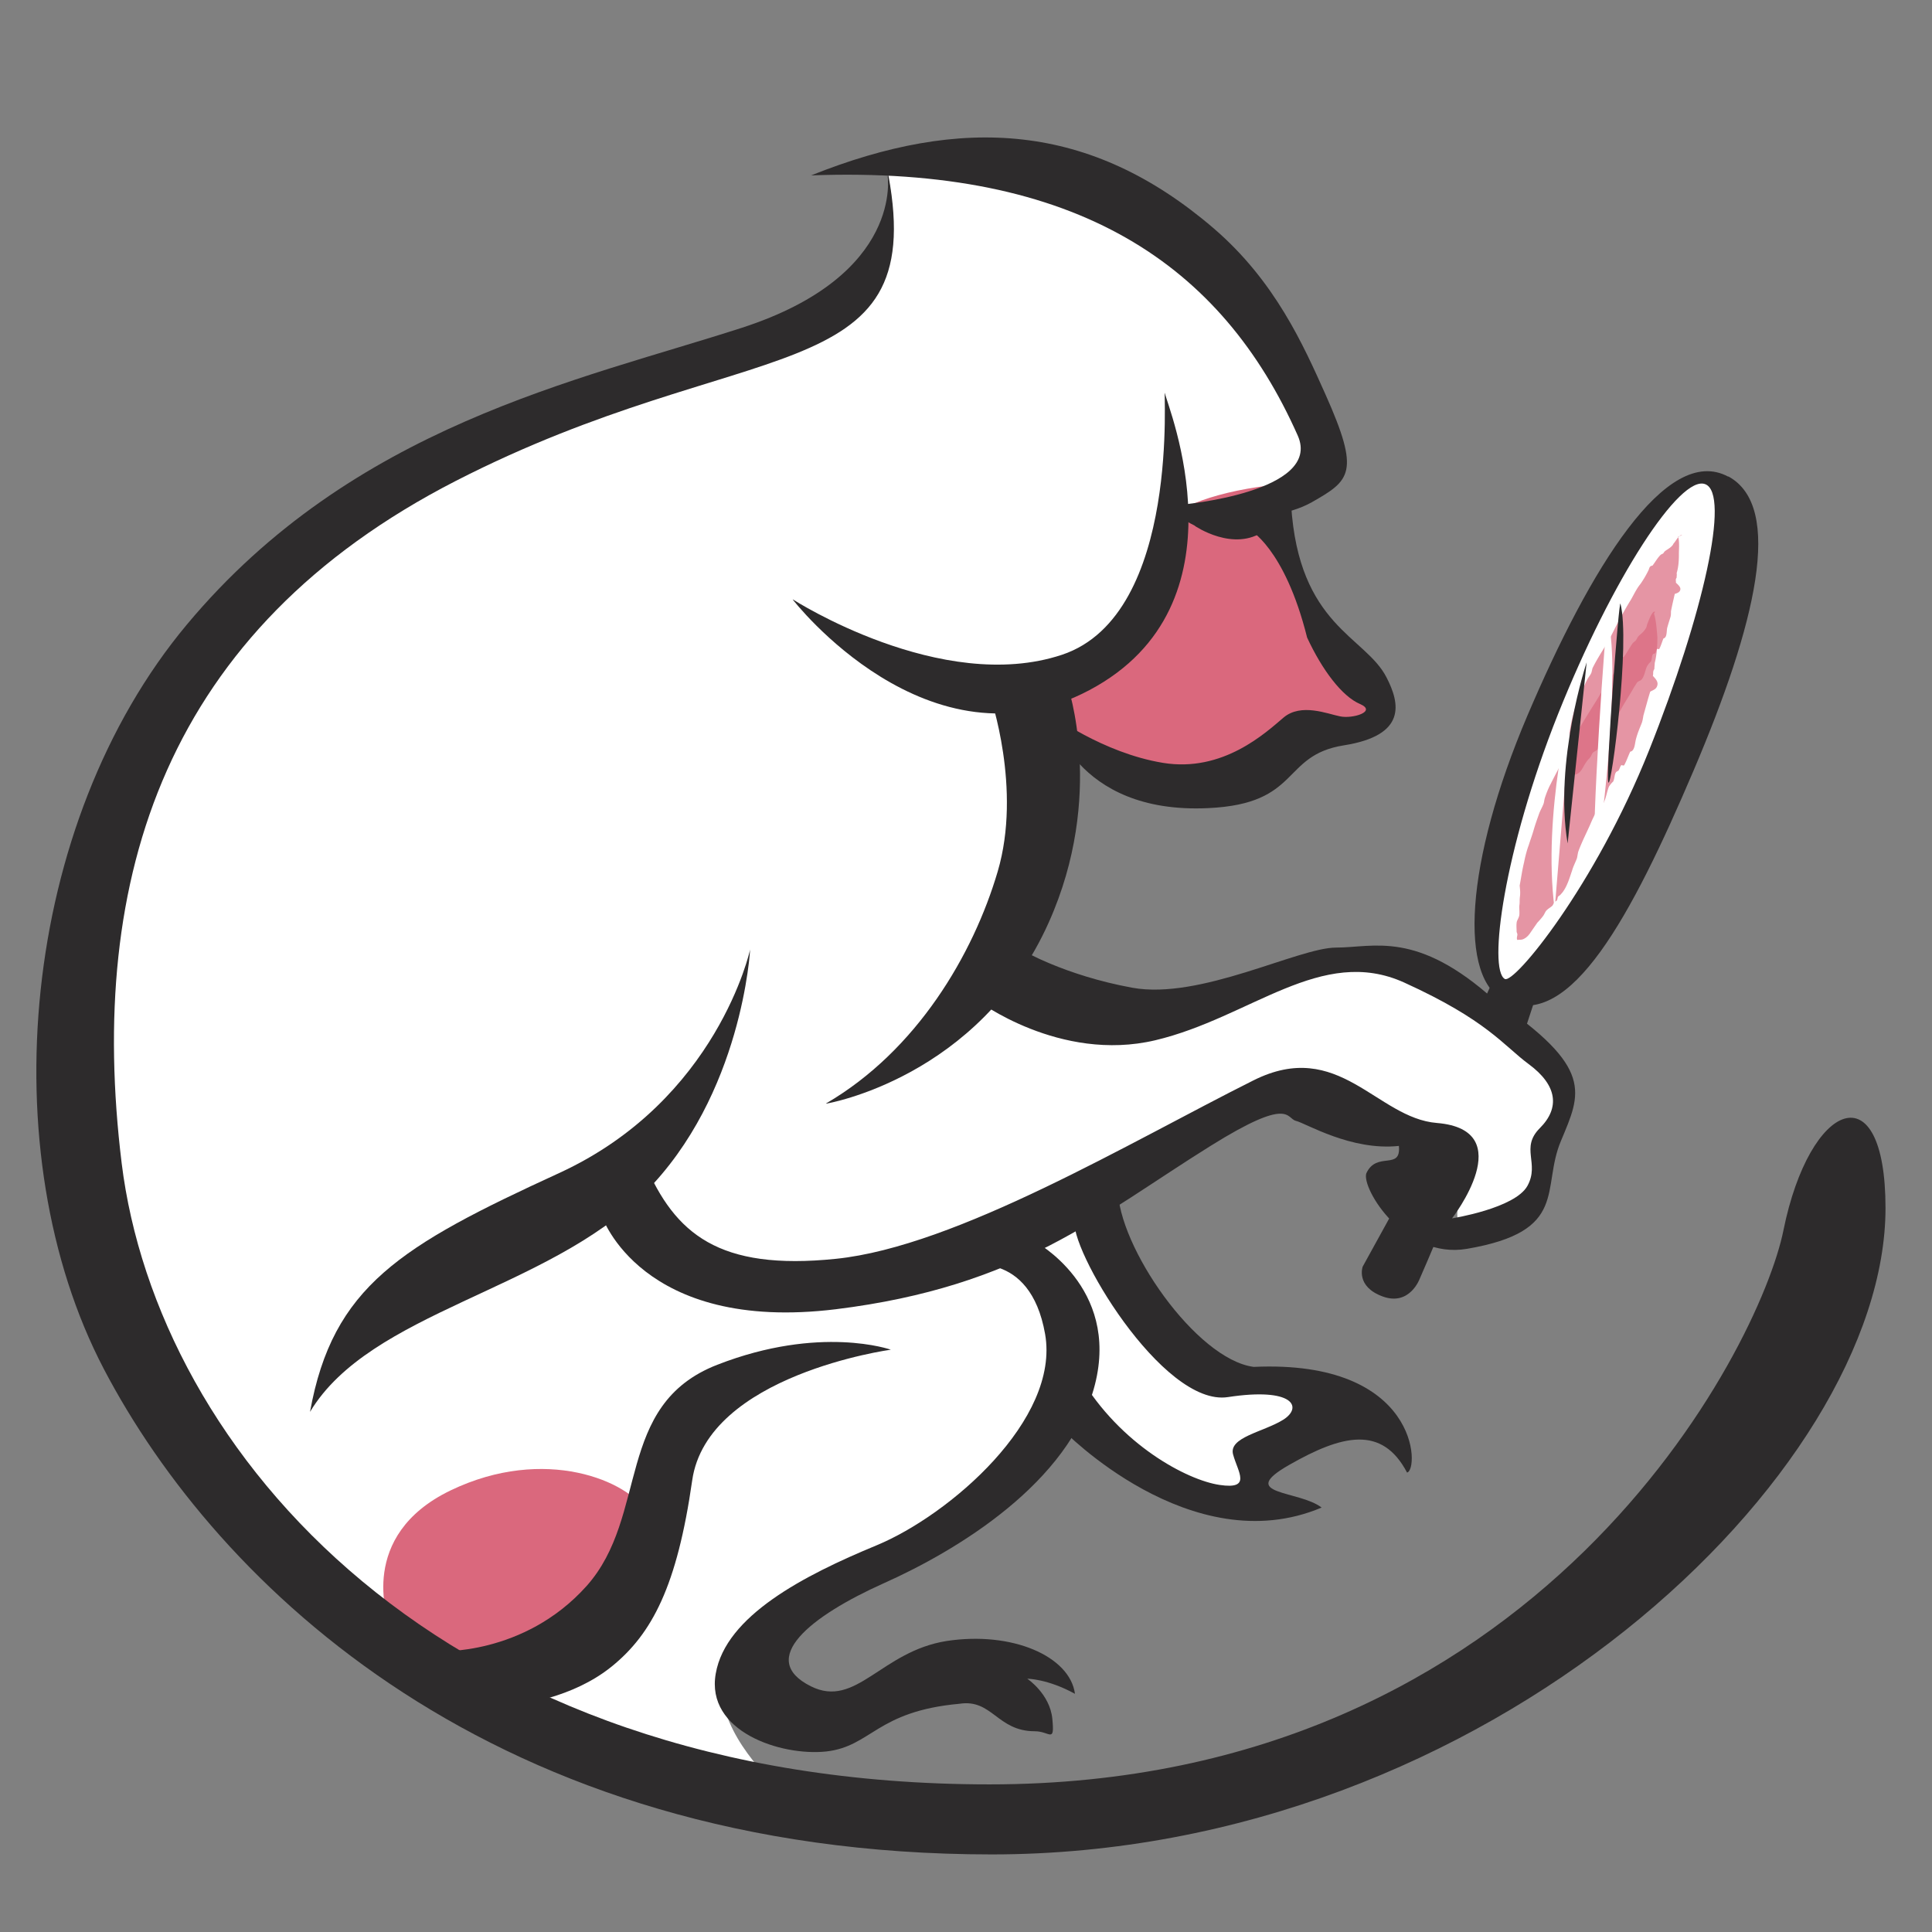 <svg xmlns="http://www.w3.org/2000/svg" width="640" height="640">
  <rect width="100%" height="100%" fill="#808080" stroke="none"/>
  <path d="M292.4 53.2s8.7 18.6-3.6 39.2c-6.2 10.2-163.1 43.6-224.3 128.6-37.5 58.7-95 228.7 88.7 341.2 82.5 42.5 117.5 41.2 117.5 41.2s-55-38.7-20-65 86.2-38.7 100-75c16.2 12.5 42.5 38.7 67.5 36.2-2.5-16.2-8.7-22.5 11.2-25s30-2.5 30-2.5-18.7-15-40-16.2-61.2-42.5-60-60c26.2-15 60-40 80-32.5s40 20 43.7 31.2c0 7.5-3.7 20 12.5 10s12.5-16.2 18.7-30 7.5-16.2-6.2-27.5-46.2-37.5-72.5-30-81.2 28.7-108.7 2.5c11.2-25 28.7-65 20-92.5 16.2-12.5 35-26.2 37.5-48.7 18.7-2.5 58.7-13.7 51.2-33.7S374.9 36.0 293.6 53.5" fill="#fff"/>
  <path d="M551.9 257.4c13.7-36.2 36.2-97.5 15-100s-45 55-51.2 70-31.2 90-17.5 100 53.7-70 53.7-70" fill="#fff"/>
  <path d="M435.6 159.9c3.9-6.1 7.2-.8-9.6.4-16.8 1.2-37.0 6.4-40.4 13.8-6.4 13.7-8.6 47.6-33.0 55.1-1.2 8.7 0 28.7 34.3 32.5s35.6-18.7 55.6-18.1 18.1-6.8 11.2-12.5-30.6-43.7-30.6-56.2 8.1-8.1 12.5-15M128.7 536.8s-10.6-28.1 20.6-43.1 59.3-3.1 65 7.5-9.3 53.1-63.1 53.7c-13.1-10.6-22.5-18.1-22.5-18.1" fill="#da687d"/>
  <g opacity=".7" transform="matrix(1.25 0 0 -1.25 -26.846 640)">
    <path d="M466.2 369.8c.4-1.5.2-3.1.2-4.8-.0-1.6-.1-3.3-.6-4.9.1-.3-.0-.8-.0-1.2-.4-.5-.1-.9-.2-1.3.6-.6 1.5-1.3 1.1-2.1-.2-.5-.8-.7-1.4-.9-.3-1.4-.7-3.0-1.0-4.6-.0-.4-.0-1.0-.1-1.4-.3-1.0-.6-1.9-.9-3.0-.2-.9.0-2.6-1.0-2.8-.4-1.0-.6-1.8-1.1-2.8-.2-.1-.4.1-.6.0-.3-.3-.2-.8-.5-1.1-.2-.2-.5-.1-.6-.3-.3-.5-.2-1.2-.5-1.9a4.7 4.7 0 0 1-1.1-1.4c-.5-1.1-.6-2.6-1.5-3.5-.2-.2-.7-.3-1.0-.6-.2-.2-.4-.6-.6-.9-.3-.4-.6-1.0-.9-1.5-1.0-1.7-2.3-3.7-3.3-5.6-.1-.3-.2-.8-.3-1.1-.3-.8-.9-1.5-1.2-2.3-.5-1.2-1.3-3.3-2.5-4.4-.1-.1-.4-.2-.6-.4-.1-.2-.1-.5-.3-.8-.0-.1-.4-.1-.5-.3-.2-.2-.3-.4-.4-.6-.4-.3-1.0-.5-1.3-.9-.2-.3-.3-.7-.6-1.1-.3-.4-.7-.7-1.0-1.2-.9-1.2-1.3-2.8-2.7-3.3-.3-.1-.8-.1-1.2-.2-.3.3-.0.8-.1 1.1-.0.2-.2.3-.3.5-.1.4-.3 1.3-.3 1.8.0.5.3.9.3 1.6.0.5-.1 1.2-.1 1.8-.0.3.0.6.0.9-.0.5-.0.8.0 1.4.0.7-.0 1.4-.1 2.1.3 1.7.5 3.0 1.0 4.9.2.8.7 2.3 1.1 3.3.8 1.8 1.6 3.9 2.6 5.9.3.6.8 1.1 1.1 1.8.1.3.2.8.3 1.2 1.6 3.3 3.8 6.2 5.5 9.7 1.4 2.8 2.8 5.4 4.7 8.5.8 1.4 1.5 2.9 2.4 4.0.6.8 1.6 2.4 2.3 3.9.2.5.2 1.0 1.0 1.1.7.9 1.3 2.0 2.1 2.8.2.2.5.3.7.4.2.2.3.5.6.7.5.4 1.4.8 2.0 1.6.1.2.2.4.4.6.4.5 1.1 1.8 1.8 2.0.0.0.2.0.3-.0" fill="#da687d"/>
  </g>
  <g opacity=".7" transform="matrix(1.25 0 0 -1.25 -26.846 640)">
    <path d="M459.8 349.4c.6-1.9.7-4.1.9-6.2-.0-2.1-.1-4.5-.7-6.9.0-.4-.1-1.1-.1-1.6-.5-.7-.2-1.2-.4-1.8.7-.8 1.6-1.6 1.1-2.8-.3-.8-1.1-1.0-1.8-1.4-.6-1.9-1.2-4.2-1.8-6.3-.1-.6-.2-1.3-.4-1.9-.5-1.3-1.1-2.6-1.5-4.1-.4-1.2-.3-3.4-1.6-3.6-.6-1.3-.9-2.3-1.6-3.6-.3-.2-.5.1-.8-.0-.3-.4-.4-1.0-.7-1.4-.2-.2-.5-.2-.7-.5-.4-.6-.3-1.5-.7-2.4a6.5 6.5 0 0 1-1.1-1.3l-.1-.2-.0-.1-.0-.0-.0-.0v-.0l.0.1-.0-.0-.0-.0-.0-.0-.0-.0-.0-.0c-.6-1.6-.8-3.6-1.8-4.9-.3-.4-.8-.5-1.1-.9-.2-.3-.4-.9-.7-1.3-.3-.6-.7-1.4-1.0-2.1-1.0-2.4-2.5-5.2-3.5-8.0-.1-.5-.2-1.1-.3-1.6-.4-1.1-1.0-2.2-1.3-3.3-.6-1.7-1.4-4.7-3.0-6.3-.1-.2-.5-.4-.7-.6-.2-.3-.1-.7-.4-1.1-.1-.1-.4-.2-.6-.4-.2-.3-.3-.6-.5-.9-.5-.5-1.2-.8-1.7-1.4-.3-.4-.5-1.0-.9-1.5-.4-.5-.9-1.1-1.4-1.6l-1.8-2.6c-.5-.8-1.2-1.5-2.0-1.8-.4-.2-1.0-.1-1.5-.2-.3.4.0 1.0.0 1.5-.0.2-.2.5-.2.7-.0.6-.1 1.7-.0 2.3.0.6.5 1.1.7 2.0.1.7-.0 1.5-.0 2.3.0.3.1.7.1 1.2.0.6-.0.9.1 1.7.1.9-.0 1.8-.1 2.7.4 2.1.6 3.8 1.2 6.3.2 1.1.7 3.1 1.2 4.4.4 1.3.9 2.6 1.3 4.0.4 1.4.9 2.8 1.4 4.2.3.9.8 1.7 1.2 2.7.2.5.2 1.1.4 1.7.4 1.2.9 2.5 1.5 3.6a147.5 147.5 0 0 0 1.7 3.3l.9 1.8c.3.5.6 1.1.9 1.7a75.5 75.5 0 0 1 1.8 3.6 129.6 129.6 0 0 0 3.1 5.7 340.1 340.1 0 0 0 3.6 5.8c1.1 1.8 2.2 3.8 3.3 5.3.8 1.1 2.1 3.1 3.0 5.1.3.7.3 1.3 1.1 1.4.9 1.2 1.6 2.6 2.4 3.7.2.2.5.4.8.7.2.3.4.7.6 1.0.5.6 1.6 1.2 2.2 2.5.1.3.1.6.3 1.0.3.8 1.0 2.7 1.7 3.1.0.0.2.0.3.0" fill="#da687d"/>
  </g>
  <path d="M520.8 231.2s-10 38.3-5.8 70l5.8-70m11.8-25.9c-.7-2.6-5.7 74.3-4.2 77.0 1.4 2.6 8.9-60.7 4.2-77.0" fill="#fff"/>
  <path d="M294.0 57.9s5.8 33.2-48.3 50.7-128.8 32.4-183.8 98.3c-55 65.8-65 174.9-27.5 246.6 37.5 71.6 129.1 160.8 294.1 160.8S624.6 487.7 624.6 400.2c0-45.8-25.1-35.6-33.8 7.3-7.8 38.8-80.5 183.6-263.0 183.6-182.5 0-275.8-110.8-287.5-205.8-11.6-95 14.8-176.8 110.7-226.0 95.8-49.1 156.6-29.5 143.3-101.2" fill="#2d2b2c"/>
  <path d="M248.5 314.5s-10.8 50.0-63.3 74.1c-52.5 24.1-75 37.5-82.5 79.1 20-33.3 78.3-40 110.8-72.5s35-80.8 35-80.8m14.1-115.8s45 58.3 98.3 30c53.3-28.3 25.8-94.1 25-98.3-.8-4.1 5.8 73.3-34.1 86.6-40 13.3-89.1-18.3-89.1-18.3M145.2 547.0s28.3 1.6 49.1-21.6c20.8-23.3 9.1-60 43.3-73.3 34.1-13.3 57.5-5 57.5-5s-60.8 8.3-65.8 43.3-13.3 50.8-26.6 61.6c-13.3 10.8-30.8 12.5-30.8 12.5l-26.6-17.5z" fill="#2d2b2c"/>
  <path d="M273.7 365.6s50.6-8.4 73.7-60c18.9-42.2 6.2-78.7 6.2-78.7l-25.6 3.7s10.6 30.6 2.5 58.1-26.8 59.3-56.8 76.8m272.6-117.0c-18.0 45.1-44.7 77.5-47.8 75.8-5.6-3.1-.4-42.5 17.6-87.7 18.0-45.1 40.5-79.5 48.8-76.2 8.3 3.2-.6 42.9-18.6 88.1m26.2-90.6c-20.5-11.1-45.8 30.5-66.5 79.1-20.7 48.6-23.1 87.7-7.1 94.7 21.3 9.3 41.4-27.8 62.1-76.4s30-87.5 11.5-97.5" fill="#2d2b2c"/>
  <path d="M199.4 402.9s12.9 38.7 77.5 30.8c60.8-7.5 86.9-30.9 124.1-54.1 26.6-16.6 25-9.1 28.3-8.3 3.3.8 18.3 10 34.1 8.3.8 8.3-7.4 1.6-10.8 9.1-1.6 5 12.6 28.5 33.3 25 34.1-5.8 24.5-20 31.2-35.8 6.6-15.8 11.2-24.1-22.0-46.6-25.8-23.3-40-17.4-52.5-17.4s-45 17.4-67.5 13.3-36.6-12.5-36.6-12.5l-14.9 16.6s27.4 20.8 59.1 13.3c31.6-7.5 55.0-31.6 82.5-19.1 27.5 12.5 32.8 20.8 41.2 27.0 9.5 7.0 10.4 14.5 3.7 21.2-6.6 6.6.0 11.6-4.1 19.1-4.1 7.5-25 10.8-25 10.8s22.8-29.3-5-31.6c-20-1.6-32.5-28.3-60.8-14.1-40.6 20.3-98.3 55-138.3 59.1-38.9 4.0-53.3-8.3-63.3-31.6-11.6 10-14.1 17.5-14.1 17.5" fill="#2d2b2c"/>
  <path d="M342.7 411.2s28.3 15 20 47.5-45.8 55-70 65.8c-24.1 10.8-42.1 25.1-24.1 34.1 15 7.5 23.3-11.6 45-15 21.6-3.3 40.8 5 42.5 17.5-9.1-5-15.8-5-15.8-5s7.5 5 8.3 13.3c.8 8.3-.8 4.1-5.8 4.1-12.5 0-14.1-10.8-25-9.1-27.5 2.5-29.1 14.1-44.1 15.8-15 1.6-40-6.6-36.6-25.8 3.3-19.1 29.1-32.5 53.3-42.5 24.1-10 60.8-41.6 55.8-70-5-28.3-26.6-22.5-26.6-22.5l23.3-8.3zm71.0-235.9s11.8 5.9 19.3 35.9c5 10.8 11.6 19.5 17.5 22.0 5.8 2.5-2.5 5-6.6 4.1-4.1-.8-12.9-4.5-18.7.4s-20 18.3-40 15c-20-3.3-37.0-16.0-37.0-16.0s7.5 33.1 52.0 31.0c30.9-1.4 24.1-17.5 45-20.8 20.8-3.3 18.6-13.8 14.1-22.5-7.0-13.7-29.1-17.0-31.6-57.2-2.5-4.1-18.1.5-13.9 8.0m71.2 209.1c1.8 1.8-14.7 39.3-14.7 39.3s-3.3 9.1-12.2 5.9c-9.1-3.3-6.7-9.9-6.7-9.9l21.2-38.5s11.6 2.3 12.5 3.2m23.4-53.3l-4.1 12.5-13.6-10.4 3.6-7.9 14.1 5.8z" fill="#2d2b2c"/>
  <path d="M356.0 403.7c-2.5 9.1 29.1 62.5 50.8 59.1 21.6-3.3 24.9 3.3 18.3 7.5-6.6 4.1-18.3 5.8-16.6 11.6 1.6 5.8 6.2 11.6-4.5 10-10.8-1.6-32.9-13.3-46.2-35.8-4.1 13.3-5.8 17.5-5.8 17.5s42.5 44.1 85.8 25.8c-7.5-5.8-28.3-4.1-10.8-14.1s30.8-13.3 39.1 2.5c4.1-.8 4.1-37.5-50.8-35-19.1-2.5-45-40-45-59.1-5 5-11.6.8-14.1 10m169.4-184.3s-10.9 32.8-6.3 60l6.3-60m11.2-19.4c-.5-2.0-5.0 57.2-4.0 59.2 1.0 2.0 7.3-46.6 4.0-59.2m-145.6-32.8s47.0-4.1 38.7-22.9c-25.1-56.5-72.9-89.5-161.2-86.2 50-20 92.5-17.5 133.3 17.5 20.4 17.5 29.8 38.8 37.1 55.1 11.6 26 8.2 28.4-4.6 35.7-15.7 8.8-42.7 3.2-43.3.8" fill="#2d2b2c"/>
  <path d="M395.8 174.2s12.9 8.9 23.1 1.6c4.6-4.8 7.7-7.4-5.4-6.8l-16.1-.6c-11.1-2.2-10.9 1.1-1.5 5.8z" fill="#2d2b2c"/>
</svg>
